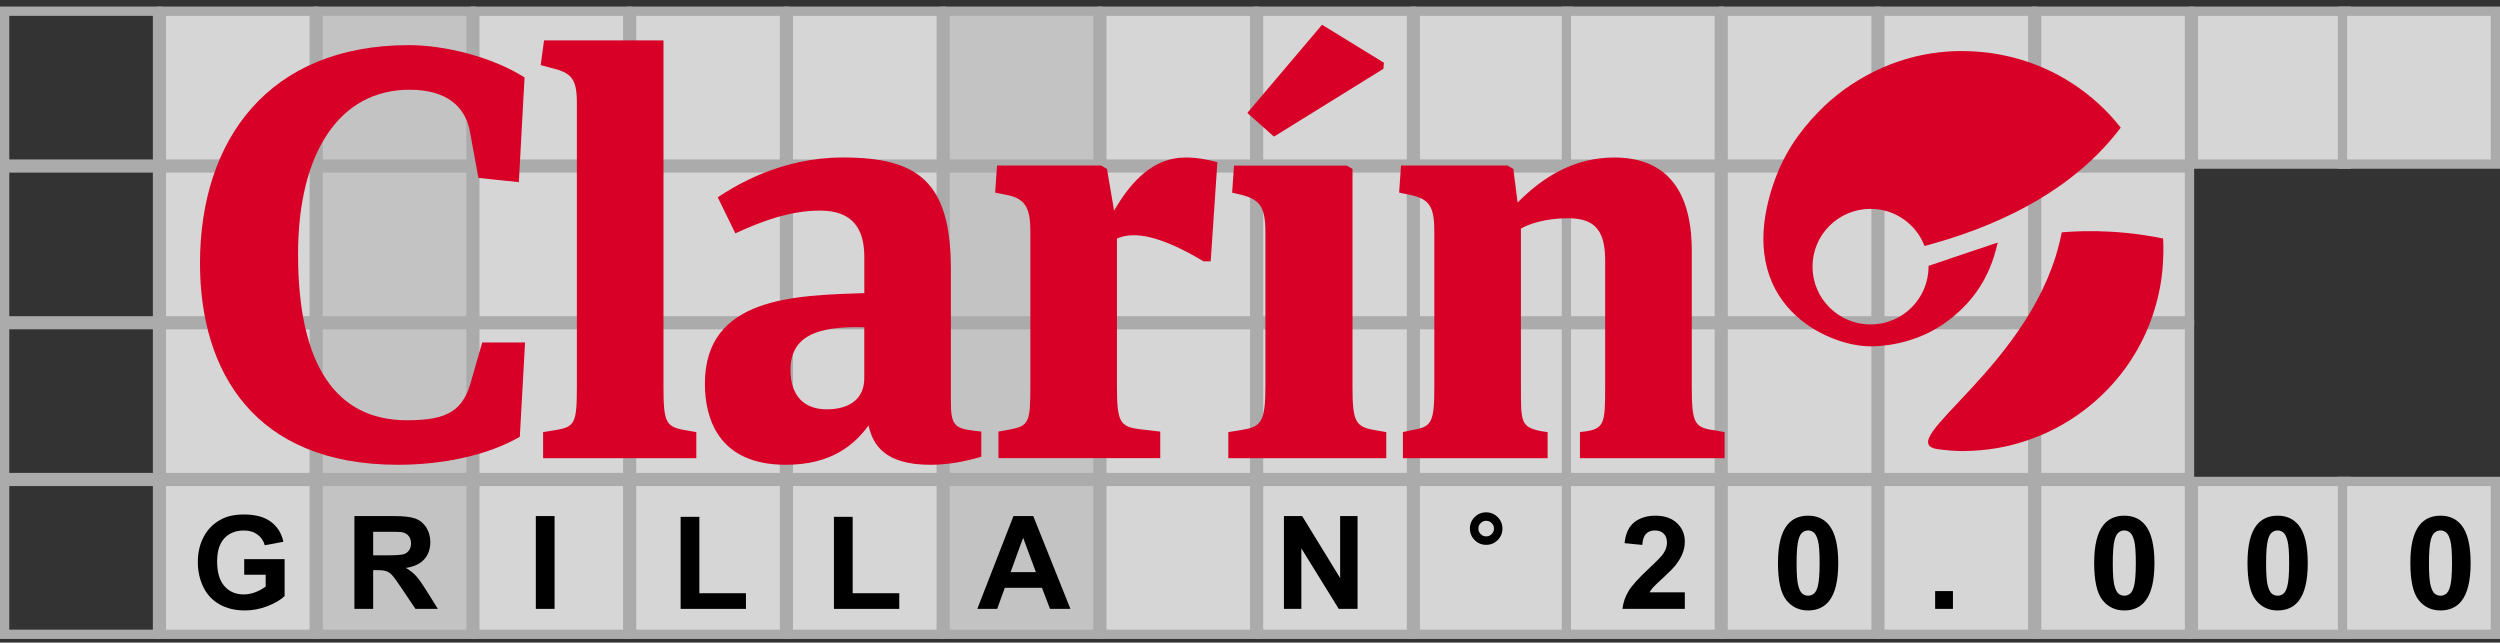 <svg width="284" height="73" viewBox="0 0 284 73" fill="none" xmlns="http://www.w3.org/2000/svg">
<rect x="0" y="0" width="284" height="73" fill="#333333" stroke="none"/>
<g opacity="0.8">
<path d="M21.79 20.352C22.277 20.352 22.631 19.946 22.631 19.496C22.631 19.046 22.277 18.64 21.79 18.64C21.303 18.64 20.949 19.046 20.949 19.496C20.949 19.946 21.303 20.352 21.79 20.352Z" stroke="white" stroke-width="1.054"/>
<rect x="0.527" y="1.274" width="17.366" height="17.366" stroke="#C9C9C9" stroke-width="1.054"/>
<rect x="18.333" y="1.274" width="17.366" height="17.366" fill="white" stroke="#C9C9C9" stroke-width="1.054"/>
<rect x="36.139" y="1.274" width="17.366" height="17.366" fill="#E7E7E7" stroke="#C9C9C9" stroke-width="1.054"/>
<rect x="53.945" y="1.274" width="17.366" height="17.366" fill="white" stroke="#C9C9C9" stroke-width="1.054"/>
<rect x="71.751" y="1.274" width="17.366" height="17.366" fill="white" stroke="#C9C9C9" stroke-width="1.054"/>
<rect x="0.527" y="19.082" width="17.366" height="17.366" stroke="#C9C9C9" stroke-width="1.054"/>
<rect x="18.333" y="19.082" width="17.366" height="17.366" fill="white" stroke="#C9C9C9" stroke-width="1.054"/>
<rect x="36.139" y="19.082" width="17.366" height="17.366" fill="#E7E7E7" stroke="#C9C9C9" stroke-width="1.054"/>
<rect x="53.945" y="19.082" width="17.366" height="17.366" fill="white" stroke="#C9C9C9" stroke-width="1.054"/>
<rect x="71.751" y="19.082" width="17.366" height="17.366" fill="white" stroke="#C9C9C9" stroke-width="1.054"/>
<path d="M21.79 55.96C22.277 55.96 22.631 55.554 22.631 55.104C22.631 54.655 22.277 54.248 21.79 54.248C21.303 54.248 20.949 54.655 20.949 55.104C20.949 55.554 21.303 55.96 21.79 55.96Z" stroke="white" stroke-width="1.054"/>
<rect x="0.527" y="36.882" width="17.366" height="17.366" stroke="#C9C9C9" stroke-width="1.054"/>
<rect x="18.333" y="36.882" width="17.366" height="17.366" fill="white" stroke="#C9C9C9" stroke-width="1.054"/>
<rect x="36.139" y="36.882" width="17.366" height="17.366" fill="#E7E7E7" stroke="#C9C9C9" stroke-width="1.054"/>
<rect x="53.945" y="36.882" width="17.366" height="17.366" fill="white" stroke="#C9C9C9" stroke-width="1.054"/>
<rect x="71.751" y="36.882" width="17.366" height="17.366" fill="white" stroke="#C9C9C9" stroke-width="1.054"/>
<rect x="0.527" y="54.691" width="17.366" height="17.366" stroke="#C9C9C9" stroke-width="1.054"/>
<rect x="18.333" y="54.691" width="17.366" height="17.366" fill="white" stroke="#C9C9C9" stroke-width="1.054"/>
<rect x="36.139" y="54.691" width="17.366" height="17.366" fill="#E7E7E7" stroke="#C9C9C9" stroke-width="1.054"/>
<rect x="53.945" y="54.691" width="17.366" height="17.366" fill="white" stroke="#C9C9C9" stroke-width="1.054"/>
<rect x="71.751" y="54.691" width="17.366" height="17.366" fill="white" stroke="#C9C9C9" stroke-width="1.054"/>
<path d="M110.817 20.352C111.304 20.352 111.659 19.946 111.659 19.496C111.659 19.046 111.304 18.64 110.817 18.64C110.33 18.64 109.976 19.046 109.976 19.496C109.976 19.946 110.33 20.352 110.817 20.352Z" stroke="white" stroke-width="1.054"/>
<rect x="89.555" y="1.274" width="17.366" height="17.366" fill="white" stroke="#C9C9C9" stroke-width="1.054"/>
<rect x="107.36" y="1.274" width="17.366" height="17.366" fill="#E7E7E7" stroke="#C9C9C9" stroke-width="1.054"/>
<rect x="125.168" y="1.274" width="17.366" height="17.366" fill="white" stroke="#C9C9C9" stroke-width="1.054"/>
<rect x="142.973" y="1.274" width="17.366" height="17.366" fill="white" stroke="#C9C9C9" stroke-width="1.054"/>
<rect x="160.779" y="1.274" width="17.366" height="17.366" fill="white" stroke="#C9C9C9" stroke-width="1.054"/>
<rect x="89.555" y="19.082" width="17.366" height="17.366" fill="white" stroke="#C9C9C9" stroke-width="1.054"/>
<rect x="107.36" y="19.082" width="17.366" height="17.366" fill="#E7E7E7" stroke="#C9C9C9" stroke-width="1.054"/>
<rect x="125.168" y="19.082" width="17.366" height="17.366" fill="white" stroke="#C9C9C9" stroke-width="1.054"/>
<rect x="142.973" y="19.082" width="17.366" height="17.366" fill="white" stroke="#C9C9C9" stroke-width="1.054"/>
<rect x="160.779" y="19.082" width="17.366" height="17.366" fill="white" stroke="#C9C9C9" stroke-width="1.054"/>
<path d="M110.817 55.96C111.304 55.96 111.659 55.554 111.659 55.104C111.659 54.655 111.304 54.248 110.817 54.248C110.33 54.248 109.976 54.655 109.976 55.104C109.976 55.554 110.33 55.96 110.817 55.96Z" stroke="white" stroke-width="1.054"/>
<rect x="89.555" y="36.882" width="17.366" height="17.366" fill="white" stroke="#C9C9C9" stroke-width="1.054"/>
<rect x="107.36" y="36.882" width="17.366" height="17.366" fill="#E7E7E7" stroke="#C9C9C9" stroke-width="1.054"/>
<rect x="125.168" y="36.882" width="17.366" height="17.366" fill="white" stroke="#C9C9C9" stroke-width="1.054"/>
<rect x="142.973" y="36.882" width="17.366" height="17.366" fill="white" stroke="#C9C9C9" stroke-width="1.054"/>
<rect x="160.779" y="36.882" width="17.366" height="17.366" fill="white" stroke="#C9C9C9" stroke-width="1.054"/>
<rect x="89.555" y="54.691" width="17.366" height="17.366" fill="white" stroke="#C9C9C9" stroke-width="1.054"/>
<rect x="107.36" y="54.691" width="17.366" height="17.366" fill="#E7E7E7" stroke="#C9C9C9" stroke-width="1.054"/>
<rect x="125.168" y="54.691" width="17.366" height="17.366" fill="white" stroke="#C9C9C9" stroke-width="1.054"/>
<rect x="142.973" y="54.691" width="17.366" height="17.366" fill="white" stroke="#C9C9C9" stroke-width="1.054"/>
<rect x="160.779" y="54.691" width="17.366" height="17.366" fill="white" stroke="#C9C9C9" stroke-width="1.054"/>
<path d="M199.204 20.352C199.691 20.352 200.045 19.946 200.045 19.496C200.045 19.046 199.691 18.64 199.204 18.64C198.717 18.64 198.363 19.046 198.363 19.496C198.363 19.946 198.717 20.352 199.204 20.352Z" stroke="white" stroke-width="1.054"/>
<rect x="177.944" y="1.274" width="17.366" height="17.366" fill="white" stroke="#C9C9C9" stroke-width="1.054"/>
<rect x="195.75" y="1.274" width="17.366" height="17.366" fill="white" stroke="#C9C9C9" stroke-width="1.054"/>
<rect x="213.557" y="1.274" width="17.366" height="17.366" fill="white" stroke="#C9C9C9" stroke-width="1.054"/>
<rect x="231.362" y="1.274" width="17.366" height="17.366" fill="white" stroke="#C9C9C9" stroke-width="1.054"/>
<rect x="249.168" y="1.274" width="17.366" height="17.366" fill="white" stroke="#C9C9C9" stroke-width="1.054"/>
<rect x="266.108" y="1.274" width="17.366" height="17.366" fill="white" stroke="#C9C9C9" stroke-width="1.054"/>
<rect x="177.944" y="19.082" width="17.366" height="17.366" fill="white" stroke="#C9C9C9" stroke-width="1.054"/>
<rect x="195.75" y="19.082" width="17.366" height="17.366" fill="white" stroke="#C9C9C9" stroke-width="1.054"/>
<rect x="213.557" y="19.082" width="17.366" height="17.366" fill="white" stroke="#C9C9C9" stroke-width="1.054"/>
<rect x="231.362" y="19.082" width="17.366" height="17.366" fill="white" stroke="#C9C9C9" stroke-width="1.054"/>
<path d="M199.204 55.96C199.691 55.96 200.045 55.554 200.045 55.104C200.045 54.655 199.691 54.248 199.204 54.248C198.717 54.248 198.363 54.655 198.363 55.104C198.363 55.554 198.717 55.96 199.204 55.96Z" stroke="white" stroke-width="1.054"/>
<rect x="177.944" y="36.882" width="17.366" height="17.366" fill="white" stroke="#C9C9C9" stroke-width="1.054"/>
<rect x="195.75" y="36.882" width="17.366" height="17.366" fill="white" stroke="#C9C9C9" stroke-width="1.054"/>
<rect x="213.557" y="36.882" width="17.366" height="17.366" fill="white" stroke="#C9C9C9" stroke-width="1.054"/>
<rect x="231.362" y="36.882" width="17.366" height="17.366" fill="white" stroke="#C9C9C9" stroke-width="1.054"/>
<rect x="177.944" y="54.691" width="17.366" height="17.366" fill="white" stroke="#C9C9C9" stroke-width="1.054"/>
<rect x="249.168" y="54.691" width="17.366" height="17.366" fill="white" stroke="#C9C9C9" stroke-width="1.054"/>
<rect x="195.75" y="54.691" width="17.366" height="17.366" fill="white" stroke="#C9C9C9" stroke-width="1.054"/>
<rect x="213.557" y="54.691" width="17.366" height="17.366" fill="white" stroke="#C9C9C9" stroke-width="1.054"/>
<rect x="231.362" y="54.691" width="17.366" height="17.366" fill="white" stroke="#C9C9C9" stroke-width="1.054"/>
<rect x="266.108" y="54.691" width="17.366" height="17.366" fill="white" stroke="#C9C9C9" stroke-width="1.054"/>
</g>
<path d="M27.743 65.292V63.516H32.331V67.715C31.885 68.147 31.238 68.528 30.39 68.859C29.546 69.184 28.69 69.347 27.823 69.347C26.72 69.347 25.759 69.117 24.939 68.657C24.119 68.192 23.503 67.531 23.091 66.672C22.678 65.809 22.472 64.872 22.472 63.861C22.472 62.763 22.702 61.787 23.163 60.934C23.623 60.081 24.296 59.426 25.183 58.971C25.859 58.621 26.701 58.446 27.707 58.446C29.016 58.446 30.037 58.721 30.771 59.273C31.509 59.819 31.984 60.577 32.195 61.545L30.081 61.941C29.932 61.423 29.651 61.015 29.239 60.718C28.832 60.416 28.321 60.265 27.707 60.265C26.777 60.265 26.037 60.56 25.485 61.15C24.939 61.739 24.666 62.614 24.666 63.774C24.666 65.026 24.944 65.965 25.5 66.593C26.056 67.216 26.785 67.528 27.686 67.528C28.132 67.528 28.578 67.442 29.023 67.269C29.474 67.092 29.86 66.879 30.181 66.629V65.292H27.743Z" fill="black"/>
<path d="M40.262 69.168V58.626H44.742C45.869 58.626 46.686 58.721 47.194 58.913C47.707 59.1 48.117 59.436 48.424 59.92C48.731 60.404 48.884 60.958 48.884 61.581C48.884 62.372 48.652 63.026 48.187 63.544C47.722 64.057 47.027 64.381 46.101 64.515C46.562 64.784 46.94 65.078 47.238 65.4C47.54 65.721 47.945 66.291 48.453 67.111L49.74 69.168H47.194L45.656 66.874C45.109 66.054 44.735 65.539 44.534 65.328C44.332 65.112 44.119 64.966 43.894 64.889C43.668 64.808 43.311 64.767 42.822 64.767H42.391V69.168H40.262ZM42.391 63.084H43.966C44.987 63.084 45.624 63.041 45.879 62.955C46.133 62.868 46.331 62.72 46.475 62.509C46.619 62.298 46.691 62.034 46.691 61.718C46.691 61.363 46.595 61.078 46.403 60.862C46.217 60.642 45.95 60.502 45.605 60.445C45.433 60.421 44.915 60.409 44.052 60.409H42.391V63.084Z" fill="black"/>
<path d="M60.87 69.168V58.626H62.999V69.168H60.87Z" fill="black"/>
<path d="M77.319 69.168V58.712H79.447V67.391H84.74V69.168H77.319Z" fill="black"/>
<path d="M94.734 69.168V58.712H96.863V67.391H102.156V69.168H94.734Z" fill="black"/>
<path d="M121.599 69.168H119.283L118.363 66.773H114.149L113.279 69.168H111.021L115.127 58.626H117.377L121.599 69.168ZM117.679 64.997L116.227 61.085L114.803 64.997H117.679Z" fill="black"/>
<path d="M145.855 69.168V58.626H147.926L152.24 65.666V58.626H154.218V69.168H152.082L147.832 62.293V69.168H145.855Z" fill="black"/>
<path d="M191.395 67.291V69.168H184.312C184.389 68.458 184.619 67.787 185.002 67.154C185.386 66.517 186.143 65.673 187.275 64.623C188.186 63.774 188.744 63.199 188.95 62.897C189.228 62.48 189.367 62.068 189.367 61.66C189.367 61.21 189.245 60.864 189.001 60.625C188.761 60.38 188.428 60.258 188.001 60.258C187.579 60.258 187.244 60.385 186.994 60.639C186.745 60.893 186.601 61.315 186.563 61.905L184.549 61.703C184.669 60.591 185.046 59.793 185.678 59.309C186.311 58.825 187.102 58.582 188.051 58.582C189.092 58.582 189.909 58.863 190.504 59.424C191.098 59.985 191.395 60.682 191.395 61.516C191.395 61.991 191.309 62.444 191.136 62.876C190.969 63.302 190.7 63.75 190.331 64.22C190.087 64.532 189.645 64.98 189.008 65.565C188.37 66.15 187.965 66.538 187.793 66.73C187.625 66.922 187.488 67.109 187.383 67.291H191.395Z" fill="black"/>
<path d="M205.401 58.582C206.422 58.582 207.22 58.947 207.795 59.675C208.481 60.538 208.824 61.969 208.824 63.968C208.824 65.963 208.479 67.396 207.788 68.269C207.218 68.988 206.422 69.347 205.401 69.347C204.375 69.347 203.548 68.954 202.92 68.168C202.292 67.377 201.978 65.97 201.978 63.947C201.978 61.962 202.323 60.534 203.013 59.661C203.584 58.942 204.38 58.582 205.401 58.582ZM205.401 60.258C205.156 60.258 204.938 60.337 204.746 60.495C204.555 60.649 204.406 60.927 204.301 61.329C204.162 61.852 204.092 62.732 204.092 63.968C204.092 65.205 204.154 66.056 204.279 66.521C204.404 66.982 204.559 67.288 204.746 67.442C204.938 67.595 205.156 67.672 205.401 67.672C205.645 67.672 205.863 67.595 206.055 67.442C206.247 67.284 206.396 67.003 206.501 66.6C206.64 66.083 206.71 65.205 206.71 63.968C206.71 62.732 206.647 61.883 206.523 61.423C206.398 60.958 206.24 60.649 206.048 60.495C205.861 60.337 205.645 60.258 205.401 60.258Z" fill="black"/>
<path d="M241.321 58.582C242.342 58.582 243.14 58.947 243.715 59.675C244.401 60.538 244.744 61.969 244.744 63.968C244.744 65.963 244.398 67.396 243.708 68.269C243.138 68.988 242.342 69.347 241.321 69.347C240.295 69.347 239.468 68.954 238.84 68.168C238.212 67.377 237.898 65.97 237.898 63.947C237.898 61.962 238.243 60.534 238.933 59.661C239.504 58.942 240.3 58.582 241.321 58.582ZM241.321 60.258C241.076 60.258 240.858 60.337 240.666 60.495C240.475 60.649 240.326 60.927 240.22 61.329C240.081 61.852 240.012 62.732 240.012 63.968C240.012 65.205 240.074 66.056 240.199 66.521C240.324 66.982 240.479 67.288 240.666 67.442C240.858 67.595 241.076 67.672 241.321 67.672C241.565 67.672 241.783 67.595 241.975 67.442C242.167 67.284 242.315 67.003 242.421 66.6C242.56 66.083 242.629 65.205 242.629 63.968C242.629 62.732 242.567 61.883 242.442 61.423C242.318 60.958 242.16 60.649 241.968 60.495C241.781 60.337 241.565 60.258 241.321 60.258Z" fill="black"/>
<path d="M258.738 58.582C259.759 58.582 260.557 58.947 261.132 59.675C261.818 60.538 262.161 61.969 262.161 63.968C262.161 65.963 261.815 67.396 261.125 68.269C260.555 68.988 259.759 69.347 258.738 69.347C257.712 69.347 256.885 68.954 256.257 68.168C255.629 67.377 255.315 65.97 255.315 63.947C255.315 61.962 255.66 60.534 256.35 59.661C256.921 58.942 257.717 58.582 258.738 58.582ZM258.738 60.258C258.493 60.258 258.275 60.337 258.083 60.495C257.892 60.649 257.743 60.927 257.637 61.329C257.498 61.852 257.429 62.732 257.429 63.968C257.429 65.205 257.491 66.056 257.616 66.521C257.741 66.982 257.896 67.288 258.083 67.442C258.275 67.595 258.493 67.672 258.738 67.672C258.982 67.672 259.2 67.595 259.392 67.442C259.584 67.284 259.732 67.003 259.838 66.6C259.977 66.083 260.046 65.205 260.046 63.968C260.046 62.732 259.984 61.883 259.859 61.423C259.735 60.958 259.577 60.649 259.385 60.495C259.198 60.337 258.982 60.258 258.738 60.258Z" fill="black"/>
<path d="M277.24 58.582C278.261 58.582 279.059 58.947 279.634 59.675C280.32 60.538 280.663 61.969 280.663 63.968C280.663 65.963 280.317 67.396 279.627 68.269C279.057 68.988 278.261 69.347 277.24 69.347C276.214 69.347 275.387 68.954 274.759 68.168C274.131 67.377 273.817 65.97 273.817 63.947C273.817 61.962 274.162 60.534 274.852 59.661C275.423 58.942 276.218 58.582 277.24 58.582ZM277.24 60.258C276.995 60.258 276.777 60.337 276.585 60.495C276.393 60.649 276.245 60.927 276.139 61.329C276 61.852 275.931 62.732 275.931 63.968C275.931 65.205 275.993 66.056 276.118 66.521C276.242 66.982 276.398 67.288 276.585 67.442C276.777 67.595 276.995 67.672 277.24 67.672C277.484 67.672 277.702 67.595 277.894 67.442C278.086 67.284 278.234 67.003 278.34 66.6C278.479 66.083 278.548 65.205 278.548 63.968C278.548 62.732 278.486 61.883 278.361 61.423C278.237 60.958 278.079 60.649 277.887 60.495C277.7 60.337 277.484 60.258 277.24 60.258Z" fill="black"/>
<path d="M219.833 69.168V67.147H221.854V69.168H219.833Z" fill="black"/>
<path d="M166.983 60.048C166.983 59.534 167.163 59.098 167.521 58.74C167.884 58.381 168.32 58.201 168.829 58.201C169.339 58.201 169.773 58.383 170.132 58.745C170.494 59.104 170.676 59.538 170.676 60.048C170.676 60.557 170.494 60.993 170.132 61.356C169.773 61.715 169.339 61.894 168.829 61.894C168.32 61.894 167.884 61.715 167.521 61.356C167.163 60.993 166.983 60.557 166.983 60.048ZM167.944 60.048C167.944 60.291 168.031 60.499 168.204 60.673C168.378 60.846 168.586 60.933 168.829 60.933C169.073 60.933 169.281 60.846 169.455 60.673C169.628 60.499 169.715 60.291 169.715 60.048C169.715 59.804 169.628 59.596 169.455 59.422C169.281 59.249 169.073 59.162 168.829 59.162C168.586 59.162 168.378 59.249 168.204 59.422C168.031 59.596 167.944 59.804 167.944 60.048Z" fill="black"/>
<path d="M157.154 7.82L157.212 7.122L150.184 2.812L141.697 12.829L144.722 15.522L157.154 7.82ZM172.779 43.806C172.779 47.953 172.726 48.489 175.049 48.977L175.808 49.087V52.048H159.372V49.087L160.342 48.871C162.666 48.493 162.939 48.063 162.939 43.806V26.404C162.939 23.605 162.507 22.635 160.236 22.151L158.94 21.879L159.156 18.808H171.262L171.915 19.186L172.4 23.008C175.265 20.1 178.832 17.894 183.373 17.894C188.831 17.894 192.186 21.071 192.186 28.504V43.806C192.186 47.9 192.402 48.599 194.726 48.871L195.912 49.087V52.048H179.48V49.087L180.291 48.977C182.236 48.656 182.346 47.9 182.346 44.184V29.532C182.346 25.868 180.887 24.792 178.074 24.792C175.534 24.792 173.533 25.49 172.775 25.978V43.81L172.779 43.806ZM153.641 43.806C153.641 47.953 153.967 48.489 156.237 48.871L157.481 49.087V52.048H139.537V49.087L140.886 48.871C143.21 48.493 143.752 48.116 143.752 43.863V26.408C143.752 23.447 143.104 22.639 140.886 22.099L139.969 21.883L140.185 18.812H152.997L153.645 19.19V43.81L153.641 43.806ZM126.884 43.806C126.884 47.953 127.21 48.489 129.534 48.761L131.804 49.03V52.044H113.424V49.03L114.614 48.814C116.885 48.384 117.048 48.063 117.048 43.806V26.351C117.048 23.821 116.616 22.578 114.398 22.151L113.049 21.879L113.265 18.808H125.103L125.751 19.186L126.562 23.926C128.616 20.372 131.156 17.894 134.67 17.894C135.966 17.894 137.156 18.11 138.294 18.43L137.535 29.686H136.724C132.02 26.884 128.938 26.185 126.884 27.103V43.802V43.806ZM98.183 37.181C92.778 37.018 89.802 38.204 89.802 42.027C89.802 44.988 91.371 46.499 93.911 46.499C96.451 46.499 98.183 45.366 98.183 42.945V37.181ZM111.48 51.885C109.478 52.478 107.587 52.799 105.695 52.799C100.506 52.799 99.153 50.537 98.668 48.331C97.046 50.541 94.453 52.799 89.264 52.799C81.478 52.799 80.076 47.36 80.076 43.587C80.076 33.675 90.401 33.566 98.187 33.297V29.203C98.187 26.022 96.891 23.922 93.161 23.922C89.863 23.922 86.676 25.052 83.537 26.51L81.535 22.415C83.643 21.014 88.779 17.89 95.749 17.89C104.236 17.89 108.019 20.583 108.019 30.547V45.577C108.019 48.217 108.398 48.648 110.559 48.92L111.476 49.026V51.881L111.48 51.885ZM75.372 43.806C75.372 47.953 75.588 48.489 77.859 48.871L79.102 49.087V52.048H61.696V49.087L63.045 48.871C65.316 48.493 65.532 48.116 65.532 43.863V11.647C65.532 8.844 64.827 8.251 62.613 7.715L61.423 7.394L61.802 4.591H75.372V43.81V43.806ZM59.047 49.623C55.317 51.776 50.181 52.799 45.208 52.799C28.882 52.799 22.719 42.189 22.719 29.91C22.719 15.904 30.504 5.127 46.451 5.127C50.56 5.127 55.912 6.472 59.589 8.791L58.941 20.693L54.347 20.21L53.429 15.201C52.944 12.078 50.727 10.193 46.508 10.193C38.669 10.193 33.859 17.196 33.859 28.886C33.859 41.49 38.184 47.742 46.239 47.742C50.943 47.742 52.671 46.613 53.588 43.059L54.779 38.907H59.646L59.051 49.631L59.047 49.623Z" fill="#D80026"/>
<path d="M245.731 27.094C239.836 25.888 235.27 26.315 234.211 26.393C231.362 41.381 214.597 50.224 220.147 51.028C221.176 51.176 222.337 51.245 222.926 51.241C225.73 51.221 228.283 50.798 231.037 49.765C237.139 47.476 243.035 42.115 245.064 34.059C245.534 32.201 245.719 30.663 245.76 28.559C245.769 28.07 245.752 27.582 245.727 27.09M226.936 27.554C219.114 30.179 226.986 27.537 219.081 30.203C219.081 30.236 219.081 30.257 219.081 30.29C219.081 33.916 216.133 36.856 212.493 36.856C208.854 36.856 205.901 33.916 205.901 30.29C205.901 26.663 208.854 23.727 212.493 23.727C215.301 23.727 217.681 25.482 218.632 27.947C223.074 26.741 234.183 23.46 240.914 14.498C237.843 10.585 233.499 7.738 228.649 6.52C226.673 6.023 224.902 5.818 222.967 5.802C219.348 5.773 215.898 6.635 212.806 8.173C210.439 9.35 208.364 10.868 206.556 12.73C204.275 15.088 202.529 17.631 201.377 21.139C196.922 34.703 207.73 39.346 212.477 39.346C213.93 39.346 218.13 39.071 221.773 36.065C223.898 34.317 225.994 31.86 226.94 27.549" fill="#D80026"/>
</svg>
